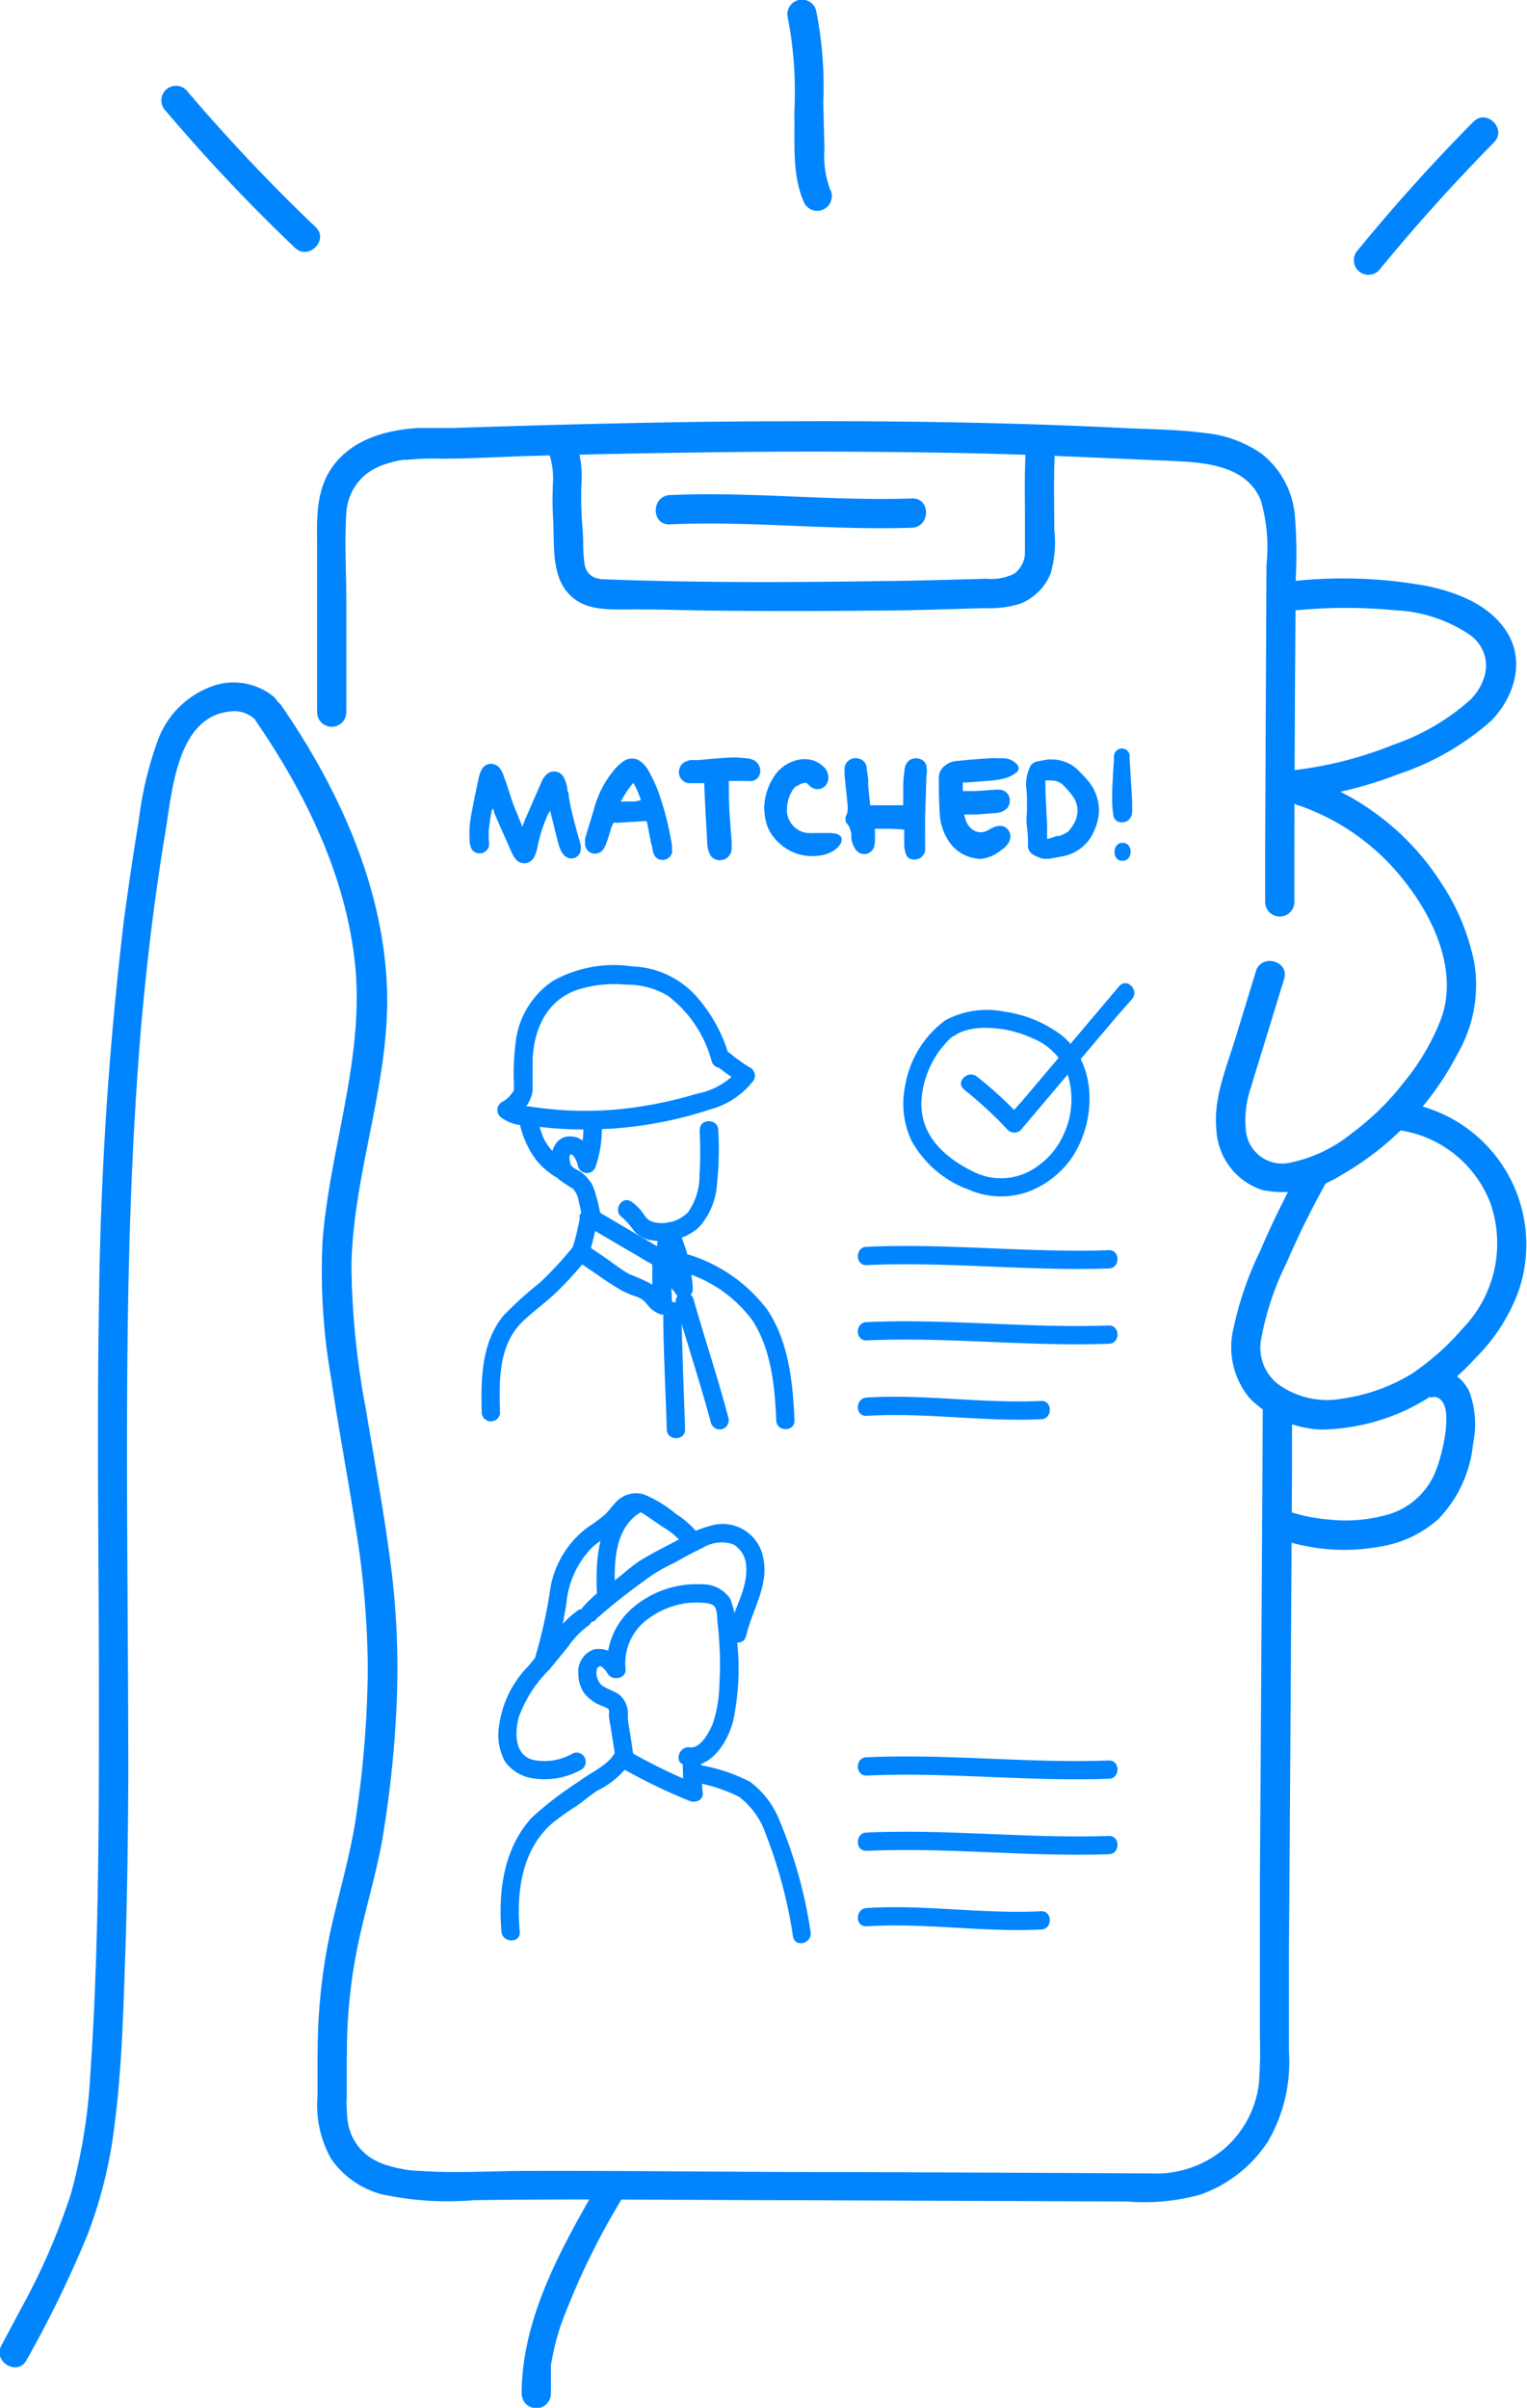 <svg width="177" height="279" fill="none" xmlns="http://www.w3.org/2000/svg"><g clip-path="url(#clip0_954_1638)" fill="#0085FF"><path d="M59.23 98.608c-.745-1.694-1.405-3.168-1.964-4.473v-.17a.713.713 0 00-.187-.27 4.802 4.802 0 00-.135.491 72.942 72.942 0 00-.271 1.83 8.796 8.796 0 000 1.49c.024.192.024.386 0 .577a1.118 1.118 0 01-.39.56 1.08 1.08 0 01-.61.236 1.118 1.118 0 01-.66-.152 1 1 0 01-.423-.525 2.304 2.304 0 01-.153-.864 12.98 12.98 0 010-1.61c.064-.62.16-1.237.288-1.847.17-.915.423-2.152.762-3.727.063-.311.166-.613.305-.898a1.27 1.27 0 01.491-.576 1.27 1.27 0 011.694.406c.208.299.363.631.457.983.119.305.22.593.305.83.085.237.153.458.204.627l.49 1.491c.136.356.255.678.373.949.119.27.204.491.271.678l.288.694c.03.084.07.164.119.237v.187h.102s0-.204.101-.322c.032-.116.071-.229.119-.339l2.032-4.66c.09-.184.203-.355.339-.508a1.322 1.322 0 011.05-.542 1.3 1.3 0 01.66.187c.21.14.38.332.492.559a4.4 4.4 0 01.373 1.152c0 .152 0 .339.118.559.119.22 0 .407.085.542.113.712.214 1.237.305 1.576.304 1.288.66 2.592 1.05 3.914.022.174.022.35 0 .525a1.018 1.018 0 01-.525.915 1.068 1.068 0 01-.56.152 1.22 1.22 0 01-.982-.542 3.17 3.17 0 01-.457-.966c-.102-.338-.203-.745-.322-1.22l-.288-1.152-.288-1.169-.118-.474-.237.373a17.81 17.81 0 00-1.237 3.829 4.148 4.148 0 01-.288.966 1.59 1.59 0 01-.508.677 1.284 1.284 0 01-.728.237 1.355 1.355 0 01-1.101-.61 5.212 5.212 0 01-.44-.813zm16.618.492a2.792 2.792 0 01-.22-.695c0-.272-.153-.61-.22-1.017-.068-.407-.136-.712-.186-.949l-.187-.966s0-.135-.118-.338l-3.388.203a1.315 1.315 0 00-.356 0 .22.22 0 00-.152.119s0 .186-.136.355c-.186.661-.39 1.288-.593 1.881a3.272 3.272 0 01-.338.695 1.203 1.203 0 01-.44.39 1.034 1.034 0 01-.543.135 1.065 1.065 0 01-.83-.339 1.168 1.168 0 01-.321-.83 2.313 2.313 0 010-.271 2.218 2.218 0 010-.305l.423-1.424c.22-.677.424-1.355.61-1.999a11.591 11.591 0 012.405-4.608c.281-.33.6-.626.949-.881.3-.222.66-.347 1.033-.356a1.695 1.695 0 011.236.525c.272.242.501.529.678.847a19.22 19.22 0 011.05 2.186 34.745 34.745 0 011.694 6.54 2.62 2.62 0 010 .322c.017.169.017.34 0 .508a1.1 1.1 0 01-.424.593c-.21.155-.467.233-.728.22a1.034 1.034 0 01-.898-.542zm-3.387-6.236h1.067c.257-.03.512-.081.762-.152-.153-.44-.288-.814-.424-1.102a5.61 5.61 0 00-.457-.898 11.15 11.15 0 00-1.457 2.203l.509-.05zm10.975 6.811a1.287 1.287 0 01-.745-.22 1.34 1.34 0 01-.491-.644 3.526 3.526 0 01-.22-1.084c-.102-1.965-.187-3.389-.237-4.32l-.102-2.152v-.508h-1.846a1.288 1.288 0 01-.796-.441 1.22 1.22 0 01-.305-.83 1.44 1.44 0 01.203-.729c.135-.214.33-.384.559-.491.189-.088.388-.15.593-.186h.914c1.27-.12 2.406-.22 3.388-.272.479-.041.96-.041 1.44 0l.914.085c.247.04.486.113.712.22.202.113.371.276.49.475a1.356 1.356 0 010 1.474c-.179.224-.43.38-.71.44-.17.022-.34.022-.509 0h-2.202v1.373c0 1.39.12 3.236.322 5.574v.424c.015.14.015.282 0 .423a1.355 1.355 0 01-.983 1.338l-.389.051zm10.856-.474a5.657 5.657 0 01-4.573-2.152 4.305 4.305 0 01-.864-1.592 6.949 6.949 0 01-.271-1.949 6.779 6.779 0 011.05-3.388 4.404 4.404 0 013.388-2.152h.287a2.964 2.964 0 012.016.762 1.695 1.695 0 01.695 1.373c.007.242-.052.482-.17.694-.11.21-.28.383-.49.492-.183.1-.387.152-.594.152a1.337 1.337 0 01-.897-.356l-.187-.186a.98.98 0 00-.22-.186.406.406 0 00-.254 0c-.162.044-.32.1-.474.17l-.475.253a1.117 1.117 0 00-.321.322 4.068 4.068 0 00-.712 2.305c-.01.13-.01.26 0 .39a2.695 2.695 0 002.355 2.371c.298.02.598.02.897 0h1.575c.29-.004.58.025.864.085a.98.98 0 01.492.271.61.61 0 01.152.407 1.086 1.086 0 01-.152.525c-.198.284-.445.53-.729.728a3.963 3.963 0 01-1.795.61l-.593.051zm11.162.322a1.068 1.068 0 01-.457-.593 3.394 3.394 0 01-.187-1.084v-1.711a20.582 20.582 0 00-2.218-.102h-1.169V97.1c.015.342-.019.685-.102 1.017a1.151 1.151 0 01-.457.627 1.084 1.084 0 01-.678.22 1.186 1.186 0 01-.897-.39 2.797 2.797 0 01-.492-.915 3.231 3.231 0 01-.118-.508v-.406c0-.34-.119-.576-.17-.746a1.56 1.56 0 00-.287-.508.779.779 0 01-.22-.593.98.98 0 01.101-.44 1.37 1.37 0 00.153-.661v-.475l-.119-1.169c-.119-1.084-.186-1.847-.237-2.321a1.48 1.48 0 010-.305 3.166 3.166 0 010-.576c.05-.309.205-.59.44-.796a1.22 1.22 0 01.813-.305c.313-.008.619.094.864.288a1.13 1.13 0 01.44.779c0 .305.119.796.187 1.474a5.795 5.795 0 000 .745l.22 2.17h3.828V91.61c0-.492 0-1.237.135-2.237a2.42 2.42 0 01.153-.728c.104-.23.268-.43.474-.576.213-.133.46-.204.711-.203.283.002.559.085.797.237a1.023 1.023 0 01.423.66c.066.382.066.771 0 1.153l-.152 4.642v2.253a2.897 2.897 0 000 .373c.007.096.007.192 0 .288v.458a3.48 3.48 0 010 .677 1.39 1.39 0 01-.475.746 1.301 1.301 0 01-1.541 0l.237.17zm8.25 0a4.572 4.572 0 01-3.879-2.287 6.52 6.52 0 01-.897-2.847 64.23 64.23 0 01-.102-3.608v-.712a1.697 1.697 0 01.576-1.237c.385-.363.879-.59 1.406-.644a73.94 73.94 0 013.946-.322c.27-.032.543-.032.813 0h.881c.276.028.545.103.796.22a1.7 1.7 0 01.61.458c.132.13.211.306.22.491a.653.653 0 01-.288.492 3.47 3.47 0 01-.965.542 6.204 6.204 0 01-1.203.288 13.92 13.92 0 01-1.524.152l-1.965.153h-.525v1h1.524l1.999-.136a3.89 3.89 0 01.915 0 1.22 1.22 0 01.999 1.067c.01.08.01.159 0 .238a1.182 1.182 0 01-.627 1.067c-.28.177-.6.282-.931.305l-2.202.17h-1.525c.066.3.157.595.271.88.105.241.255.46.441.644a1.697 1.697 0 001.185.542c.278-.001.552-.07.797-.203l.304-.17.204-.101.288-.136c.205-.081.423-.127.643-.135a1.15 1.15 0 01.966.457c.17.224.26.499.254.78a1.39 1.39 0 01-.305.88 2.82 2.82 0 01-.728.679c-.672.57-1.497.93-2.372 1.033zm7.553 0a2.236 2.236 0 01-.745-.135 5.692 5.692 0 01-.813-.39 1.204 1.204 0 01-.542-1.118c0-.492 0-1.186-.119-2.084-.118-.898 0-1.44 0-1.83V92.83c0-.458 0-1.017-.101-1.695a5.072 5.072 0 01.389-2.134 1.184 1.184 0 01.864-.763l.695-.135.626-.102h.424a4.388 4.388 0 012.964 1.169l.745.762c.237.255.457.509.627.729a5.413 5.413 0 011.118 3.202 5.99 5.99 0 01-.542 2.355 4.913 4.913 0 01-3.642 3l-1.541.287-.407.017zm1.355-2.61a3.68 3.68 0 00.881-.355c.121-.06.235-.134.339-.22.32-.356.587-.755.796-1.186a3.28 3.28 0 00.271-1.254 2.918 2.918 0 00-.593-1.694 6.305 6.305 0 00-.762-.898l-.254-.288a1.956 1.956 0 00-1.44-.576 2.96 2.96 0 00-.677 0c0 1.13.067 2.824.203 5.083v1.694c.42-.103.833-.233 1.236-.39v.085zm6.827-1.778a1.035 1.035 0 01-.389-.678 11.581 11.581 0 01-.136-1.694v-.542c0-.915.085-2.288.203-4.134a4.31 4.31 0 010-.509.968.968 0 01.305-.61.898.898 0 01.627-.237.884.884 0 01.881.729c.016.13.016.26 0 .39.101 1.558.203 3.286.305 5.082v.458a1.731 1.731 0 000 .288 3.02 3.02 0 010 .356c.001.33-.119.65-.339.898a1.09 1.09 0 01-.83.355 1.221 1.221 0 01-.627-.152zm0 4.32a1.072 1.072 0 01-.254-.745c.001-.278.097-.547.271-.763a.866.866 0 01.661-.288.866.866 0 01.677.288c.176.201.267.462.254.729a1.17 1.17 0 01-.254.78.879.879 0 01-.694.287.816.816 0 01-.61-.22l-.051-.068zM63.585 52.354a9.286 9.286 0 01.525 3.388 37.296 37.296 0 000 4.355c.203 3.236-.372 7.302 2.626 9.42 2.015 1.423 5.08 1.05 7.435 1.101 2.761 0 5.522.102 8.283.136 6.21.067 12.42.067 18.631 0 2.982 0 5.979-.085 8.96-.17l4.099-.118a12.309 12.309 0 004.015-.475 6.312 6.312 0 003.624-3.54c.474-1.65.618-3.378.424-5.084 0-3.27-.119-6.573.118-9.843.17-2.17-3.218-2.17-3.387 0-.187 2.609-.153 5.235-.136 7.844v4.371a3.106 3.106 0 01-1.253 2.745 5.858 5.858 0 01-3.184.576l-3.794.102c-2.71.084-5.421.135-8.114.17-10.79.152-21.578.203-32.35-.204-1.102 0-2.084-.424-2.338-1.694a16.33 16.33 0 01-.17-2.576c0-1.016-.118-2.016-.169-3.032a37.252 37.252 0 010-4.355 12.05 12.05 0 00-.644-4.168c-.66-2.067-3.93-1.186-3.269.915l.068.136z"/><path d="M77.642 60.758c9.367-.424 18.632.711 28.066.39 2.168-.086 2.185-3.474 0-3.39-9.366.322-18.632-.813-28.066-.39-2.168.103-2.185 3.491 0 3.39zm22.816 85.833c9.35-.424 18.632.711 28.049.389 1.372 0 1.372-2.168 0-2.117-9.35.322-18.631-.814-28.049-.39-1.355 0-1.372 2.186 0 2.118zm0 8.725c9.35-.423 18.632.729 28.049.39 1.372 0 1.372-2.169 0-2.118-9.35.339-18.631-.813-28.049-.39-1.355 0-1.372 2.186 0 2.118zm0 8.743c6.775-.424 13.55.712 20.207.39 1.355 0 1.372-2.186 0-2.118-6.775.322-13.55-.813-20.207-.39-1.355.085-1.372 2.203 0 2.118zm0 41.68c9.35-.424 18.632.711 28.049.373 1.372 0 1.372-2.169 0-2.118-9.35.339-18.631-.797-28.049-.373-1.355 0-1.372 2.169 0 2.118zm0 8.725c9.35-.423 18.632.712 28.049.39 1.372 0 1.372-2.169 0-2.118-9.35.322-18.631-.813-28.049-.39-1.355 0-1.372 2.186 0 2.118zm0 8.743c6.775-.424 13.55.711 20.207.372 1.355 0 1.372-2.185 0-2.118-6.775.339-13.55-.796-20.207-.372-1.355.084-1.372 2.202 0 2.118zM150.255 70.72a59.625 59.625 0 0111.535 0 16.714 16.714 0 018.791 2.982c2.473 2.1 1.998 5.184-.136 7.37a26.026 26.026 0 01-8.875 5.202 44.69 44.69 0 01-11.857 2.999 1.691 1.691 0 00-1.693 1.694 1.693 1.693 0 001.693 1.694 47.69 47.69 0 0012.45-2.982 30.937 30.937 0 0010.603-6.082c2.744-2.711 4.099-7.049 1.829-10.471-2.016-3.084-5.708-4.49-9.163-5.219a53.883 53.883 0 00-15.126-.61c-2.151.153-2.168 3.542 0 3.39l-.051.033z"/><path d="M150.441 93.288a26.491 26.491 0 0112.416 8.895c3.387 4.287 6.097 10.284 4.251 15.689a26.425 26.425 0 01-4.353 7.506 30.797 30.797 0 01-6.098 5.964 16.636 16.636 0 01-7.147 3.388 4.216 4.216 0 01-5.082-3.625 11.69 11.69 0 01.61-5.219c.457-1.575.966-3.151 1.44-4.727l2.371-7.726c.644-2.084-2.625-2.982-3.269-.898l-2.405 7.862c-1.016 3.287-2.524 6.862-2.185 10.369a7.745 7.745 0 005.352 7.133c3.126.609 6.367.003 9.062-1.695a34.519 34.519 0 0013.55-14.096 15.927 15.927 0 001.931-10.573 25.743 25.743 0 00-3.692-9.013 30.1 30.1 0 00-15.837-12.47c-2.066-.695-2.964 2.575-.898 3.27l-.017-.034z"/><path d="M161.857 130.918a13.377 13.377 0 0110.891 8.472 14.149 14.149 0 01-3.201 14.537 29.26 29.26 0 01-5.979 5.303 21.144 21.144 0 01-7.961 2.829 9.666 9.666 0 01-7.486-1.694 5.348 5.348 0 01-1.897-5.388 32.916 32.916 0 012.879-8.59 102.763 102.763 0 014.793-9.674 1.692 1.692 0 00-1.903-2.431 1.695 1.695 0 00-1.027.737 102.43 102.43 0 00-4.861 9.86 39.103 39.103 0 00-3.133 9.065 9.204 9.204 0 001.88 8.065 12.356 12.356 0 008.367 3.642 24.269 24.269 0 0010.027-2.389 25.405 25.405 0 007.741-5.862 21.177 21.177 0 005.081-7.929 16.654 16.654 0 00-14.295-21.84 1.691 1.691 0 00-1.694 1.695 1.694 1.694 0 001.694 1.694l.084-.102z"/><path d="M166.093 161.857c2.913 0 .965 7.082.372 8.471a8.472 8.472 0 01-5.301 5.083 17.787 17.787 0 01-7.131.661 20.788 20.788 0 01-3.049-.475l-1.253-.339-.627-.203-.254-.102a1.703 1.703 0 00-1.287-.176 1.693 1.693 0 00-1.21 2.074 1.682 1.682 0 00.786 1.034 22.953 22.953 0 0012.839 1.321 13.111 13.111 0 006.775-3.219 14.52 14.52 0 003.997-8.726 10.884 10.884 0 00-.423-5.981 4.696 4.696 0 00-4.218-2.744 1.69 1.69 0 00-1.693 1.694 1.694 1.694 0 001.693 1.694l-.016-.067zM29.54 83.376c5.742 8.302 10.484 17.926 11.585 28.075 1.203 10.911-2.846 21.382-3.726 32.192a71.57 71.57 0 001.016 16.248c.813 5.591 1.88 11.148 2.744 16.723a105.35 105.35 0 011.474 16.79 122.998 122.998 0 01-1.338 16.943c-.61 4.219-1.813 8.319-2.778 12.47a66.607 66.607 0 00-1.694 15.096 1.692 1.692 0 001.694 1.695 1.693 1.693 0 001.694-1.695 61.625 61.625 0 011.49-13.554c.83-3.711 1.914-7.353 2.592-11.081a128.094 128.094 0 001.693-16.079 93.86 93.86 0 00-.846-17.027c-.746-5.608-1.796-11.183-2.71-16.774a93.905 93.905 0 01-1.694-16.841c.237-10.979 4.64-21.518 4.099-32.565-.56-11.639-5.709-22.805-12.246-32.276-1.22-1.694-4.167 0-2.93 1.694l-.12-.034z"/><path d="M31.91 80.886a7.35 7.35 0 00-7.537-1.288 10.52 10.52 0 00-6.047 6.1 41.812 41.812 0 00-2.252 9.454c-.627 3.761-1.169 7.523-1.694 11.318a414.544 414.544 0 00-2.913 44.916c-.254 14.994 0 29.989 0 44.983 0 14.673 0 29.43-1 44.052a65.059 65.059 0 01-2.27 13.859 75.997 75.997 0 01-5.775 13.25c-.745 1.423-1.508 2.829-2.253 4.235-1.05 1.915 1.88 3.626 2.914 1.695a131.104 131.104 0 007.046-14.47 52.648 52.648 0 003.133-12.656c.796-6.049 1-12.165 1.203-18.248.27-7.404.372-14.808.406-22.229 0-14.655-.203-29.311-.136-43.967.068-14.655.44-29.226 1.694-43.763.66-7.269 1.542-14.521 2.744-21.721.78-4.626 1.305-13.3 7.453-13.961a3.489 3.489 0 012.778.779c1.609 1.474 4.014-.915 2.405-2.389l.101.05zm37.638 171.802c-4.32 7.522-9.062 15.74-9.08 24.669a1.695 1.695 0 002.892 1.198c.318-.318.496-.749.496-1.198v-3.253a29.447 29.447 0 011.135-4.643 84.166 84.166 0 017.3-15.011 1.696 1.696 0 00-1.903-2.431 1.694 1.694 0 00-1.027.737l.187-.068zm80.486-148.387c0-12.425.057-24.9.17-37.427a53.997 53.997 0 00-.119-7.218 10.259 10.259 0 00-3.828-7.065 13.898 13.898 0 00-6.622-2.423c-3.117-.407-6.318-.423-9.452-.576a639.471 639.471 0 00-12.686-.491 801.904 801.904 0 00-26.067-.288c-8.672 0-17.328.169-26 .39-4.268.118-8.469.236-12.822.389H48.51c-4.082.22-8.468 1.559-10.552 5.439-1.423 2.71-1.203 5.743-1.203 8.708v18.84a1.695 1.695 0 003.388 0V69.653c0-3.388-.22-6.777 0-10.165a6.254 6.254 0 012.44-4.66 7.687 7.687 0 012.252-1.1c.406-.136.83-.238 1.27-.34l.576-.102h.457a29.237 29.237 0 014.032-.135c3.286 0 6.589-.203 9.858-.305a1308.41 1308.41 0 0124.898-.474c8.3-.08 16.735-.04 25.305.118 8.181.153 16.328.576 24.492.915 3.845.17 8.723.458 10.417 4.558.704 2.435.928 4.984.661 7.505l-.153 32.65v6.319a1.695 1.695 0 103.387 0v-.135z"/><path d="M146.376 162.788c-.102 18.389-.215 36.767-.339 55.133v18.01a50.466 50.466 0 01-.118 5.541 11.864 11.864 0 01-4.269 7.726 12.312 12.312 0 01-8.232 2.643c-11.845-.068-23.701-.119-35.569-.153-12.246 0-24.509-.169-36.772-.135-4.099 0-8.232.288-12.347 0a11.754 11.754 0 01-2.423-.288c-.458-.087-.91-.201-1.355-.339a6.64 6.64 0 01-1.253-.492 5.992 5.992 0 01-3.388-4.608 17.374 17.374 0 01-.118-2.965h-3.388v.135a1.692 1.692 0 002.892 1.198c.317-.317.496-.748.496-1.198v-3.761a1.695 1.695 0 00-2.892-1.198 1.696 1.696 0 00-.496 1.198v.254h3.388v-1.694a1.695 1.695 0 00-2.892-1.198 1.696 1.696 0 00-.496 1.198v1.694a1.694 1.694 0 103.388 0v-.254h-3.388v3.761h3.388v-.135a1.693 1.693 0 10-3.388 0 12.726 12.726 0 001.592 7.319 10.435 10.435 0 005.793 4.067c3.53.765 7.156.999 10.756.694 12.297-.186 24.61 0 36.907 0l38.771.153c2.846.234 5.712-.03 8.469-.78a15.513 15.513 0 007.876-6.167 18.268 18.268 0 002.439-10.369v-11.945c.135-18.626.254-37.263.355-55.912v-7.268c0-.45-.178-.881-.496-1.198a1.69 1.69 0 00-2.395 0 1.69 1.69 0 00-.496 1.198v.135zm-77.304 24.839a69.54 69.54 0 015.539-4.406 17.998 17.998 0 013.387-2.05c1.169-.627 2.304-1.287 3.506-1.846a4.156 4.156 0 013.506-.373 3.067 3.067 0 011.474 2.473c.254 2.61-1.474 5.083-2.032 7.574-.305 1.338 1.693 1.898 2.032.576.678-2.999 2.642-5.794 1.999-8.98a4.8 4.8 0 00-3.713-3.903 4.79 4.79 0 00-1.894-.027 13.87 13.87 0 00-4.15 1.694c-1.422.779-2.913 1.491-4.302 2.338-1.389.847-2.252 1.796-3.387 2.575a17.184 17.184 0 00-3.388 2.847c-.914.999.576 2.507 1.508 1.491l-.085.017zm3.236 5.337a3.218 3.218 0 00-3.388-1.864 2.71 2.71 0 00-1.88 2.863 3.931 3.931 0 00.694 2.254 4.711 4.711 0 001.965 1.423c.237.102.728.254.88.474a1.24 1.24 0 010 .509c0 .559.153 1.135.238 1.694.186 1.22.423 2.525.525 3.575a1.068 1.068 0 001.86.84 1.067 1.067 0 00.257-.84c-.118-1.22-.338-2.44-.525-3.66l-.152-.948a4.486 4.486 0 000-.492v-.152a2.866 2.866 0 00-.932-2.22c-.643-.508-1.49-.678-2.134-1.169a1.981 1.981 0 01-.525-1.847.24.24 0 01.085-.169c-.119.135-.136.152 0 0l.101-.102.17-.084c-.305.135.186 0 0 0-.187 0 .305 0 0 0 .082.01.159.046.22.101.278.216.508.488.677.796.745 1.136 2.575.085 1.83-1.067l.034.085z"/><path d="M71.968 204.824a67.914 67.914 0 007.893 3.829c.644.305 1.694 0 1.592-.915-.136-1.288-.152-2.592-.186-3.88a1.069 1.069 0 00-1.067-1.05 1.049 1.049 0 00-1.05 1.05c0 1.288 0 2.592.186 3.88l1.592-.915a67.593 67.593 0 01-7.893-3.829 1.06 1.06 0 00-.855-.199 1.074 1.074 0 00-.714.509 1.074 1.074 0 00-.092.873 1.062 1.062 0 00.594.647z"/><path d="M79.439 204.57c2.98.457 4.912-2.694 5.556-5.202.662-3.187.794-6.461.389-9.691a11.749 11.749 0 00-.728-4.406 3.87 3.87 0 00-3.388-1.694 11.35 11.35 0 00-7.791 2.609 8.474 8.474 0 00-3.083 7.235c0 1.356 2.185 1.372 2.117 0a6.356 6.356 0 012.507-5.761 9.82 9.82 0 013.506-1.694 8.263 8.263 0 012.134-.271c.576 0 1.694 0 2.1.39.407.389.356 1.372.407 1.88.102.848.17 1.695.22 2.559a40.526 40.526 0 010 4.761 15.35 15.35 0 01-.711 4.286c-.339.932-1.423 3.084-2.71 2.898-1.287-.187-1.914 1.829-.559 2.033l.034.068zm-12.315-18.062a11.491 11.491 0 00-2.863 2.864c-1 1.203-1.981 2.423-2.964 3.625a12.202 12.202 0 00-3.49 7.32c-.154 1.31.1 2.636.73 3.795a4.83 4.83 0 002.71 1.847 8.6 8.6 0 006.232-.966 1.068 1.068 0 00-1.067-1.83 6.518 6.518 0 01-4.607.763c-2.168-.543-2.134-3.084-1.694-4.88a14.767 14.767 0 013.574-5.591l2.22-2.711a9.863 9.863 0 012.337-2.406 1.068 1.068 0 00-1.068-1.83h-.05z"/><path d="M63.957 192.947a44.812 44.812 0 001.694-7.167 10.729 10.729 0 012.913-6.405c.864-.813 1.931-1.355 2.829-2.118.898-.762 1.321-1.914 2.168-2.117.542-.136 1.118.338 1.541.609l1.694 1.17a8.64 8.64 0 012.66 2.355c.728 1.135 2.574.084 1.829-1.068a10.15 10.15 0 00-2.93-2.778 14.138 14.138 0 00-3.778-2.288 3.201 3.201 0 00-3.286 1.034c-.423.44-.762.949-1.22 1.372-.609.507-1.248.976-1.913 1.406a11.116 11.116 0 00-4.336 6.93 58.157 58.157 0 01-1.88 8.472c-.474 1.287 1.575 1.829 2.05.559l-.035.034z"/><path d="M73.442 173.259c-4.116 2.151-4.438 7.217-4.252 11.301 0 1.355 2.168 1.372 2.117 0-.152-3.304-.186-7.692 3.218-9.471 1.203-.644.136-2.474-1.084-1.83zm-2.032 29.616c-.847 1.695-2.829 2.406-4.269 3.524a41.004 41.004 0 00-5.47 4.185c-3.286 3.558-3.947 8.59-3.54 13.25.118 1.338 2.235 1.355 2.117 0-.407-4.558.186-9.573 3.912-12.691a32.076 32.076 0 012.643-1.863c.83-.576 1.592-1.237 2.439-1.796a9.762 9.762 0 003.997-3.541c.593-1.22-1.236-2.305-1.83-1.068zm8.893 3.626c1.86.285 3.666.856 5.352 1.694a9.1 9.1 0 013.117 4.354 54.805 54.805 0 013.15 11.86c.254 1.339 2.287.763 2.032-.576a53.478 53.478 0 00-3.624-12.944 10.166 10.166 0 00-3.388-4.422 19.501 19.501 0 00-5.996-1.966c-1.32-.321-1.88 1.695-.559 2.051l-.084-.051zm-19.157-76.108a46.238 46.238 0 0021.138-1.83 9.402 9.402 0 005.082-3.388 1.069 1.069 0 00-.373-1.441 17.864 17.864 0 01-2.388-1.694c-1.05-.847-2.558.644-1.508 1.491.89.729 1.835 1.387 2.829 1.965l-.39-1.457a8.312 8.312 0 01-4.776 2.694 45.055 45.055 0 01-6.165 1.423 40.883 40.883 0 01-12.856.102c-1.322-.22-1.897 1.83-.56 2.033l-.033.102z"/><path d="M67.583 130.02a11.53 11.53 0 01-.61 4.643h2.032c-.406-1.407-1.151-2.881-2.794-2.982-1.643-.102-2.405 1.457-2.287 2.88a3.28 3.28 0 00.78 2.033c.54.414 1.105.793 1.693 1.135.351.375.581.848.66 1.356.187.762.34 1.525.526 2.287.305 1.322 2.337.762 2.032-.559a21.312 21.312 0 00-.779-3.101 4.131 4.131 0 00-2.066-2.219c-.322-.187-.576-.322-.66-.695-.086-.373-.17-.83 0-1.05.168-.221 0 0 0 0a.519.519 0 01.32.152c.3.373.499.816.577 1.288a1.072 1.072 0 001.016.742 1.069 1.069 0 001.016-.742c.568-1.672.804-3.439.695-5.202a1.1 1.1 0 00-1.067-1.067 1.065 1.065 0 00-1.05 1.067l-.034.034zm13.498.899c.11 1.743.11 3.492 0 5.235a7.37 7.37 0 01-1.338 4.32 4.25 4.25 0 01-3.844 1.169 1.79 1.79 0 01-1.237-.881 5.742 5.742 0 00-1.474-1.524c-1.135-.746-2.202 1.084-1.067 1.829a8.93 8.93 0 011.39 1.593 3.385 3.385 0 002.235 1.084 6.45 6.45 0 005.25-1.508 8.303 8.303 0 002.118-5.082c.223-2.065.268-4.146.135-6.218 0-1.356-2.201-1.356-2.117 0l-.05-.017z"/><path d="M65.889 134.764a6.64 6.64 0 01-.593-.321l-.288-.187-.152-.118c-.187-.136.101.101 0 0-.102-.102-.39-.322-.577-.509l-.287-.305-.17-.186a6.074 6.074 0 01-1-1.694c.102.22 0 0 0-.085l-.118-.305-.203-.61c-.131-.451-.239-.91-.322-1.372a1.069 1.069 0 00-1.332-.849 1.067 1.067 0 00-.717 1.408 11.096 11.096 0 001.93 4.659 8.341 8.341 0 002.778 2.321 1.065 1.065 0 001.44-.372 1.085 1.085 0 00-.372-1.458l-.017-.017zm1.32 6.303a25.916 25.916 0 01-.915 3.762 1.1 1.1 0 00.491 1.203l2.727 1.863a29.745 29.745 0 002.66 1.695c.454.229.924.427 1.405.593.35.095.677.256.966.474.305.254.525.593.796.864.348.35.77.617 1.236.78a1.095 1.095 0 00.91-.191 1.081 1.081 0 00.428-.826l-.186-3.981a4.48 4.48 0 00-.203-1.78 3.387 3.387 0 00-1.508-1.202l-6.656-3.914a1.066 1.066 0 00-1.067 1.83l3.878 2.27 1.864 1.084 1 .61c.28.11.539.271.761.475l-.27-.475c.081.361.11.732.084 1.102v1.287l.118 2.694 1.339-1.033c-.22 0-.458-.39-.627-.576a5.428 5.428 0 00-.898-.865 21.197 21.197 0 00-2.524-1.135c-.864-.474-1.693-1.084-2.506-1.694l-2.727-1.864.49 1.186c.403-1.227.703-2.485.898-3.761.288-1.322-1.693-1.898-2.032-.559l.068.084z"/><path d="M66.498 144.371a41.469 41.469 0 01-3.879 4.219 44.466 44.466 0 00-4.285 3.88c-2.574 3.185-2.592 7.404-2.49 11.301a1.069 1.069 0 001.764.666 1.07 1.07 0 00.353-.666c-.101-3.575-.237-7.777 2.49-10.505 1.22-1.22 2.642-2.203 3.896-3.389a40.897 40.897 0 003.659-3.998c.83-1.051-.661-2.558-1.508-1.491v-.017zm12.957 3.101a15.428 15.428 0 017.792 5.574c2.168 3.388 2.574 7.692 2.727 11.521 0 1.372 2.184 1.372 2.117 0-.17-4.287-.678-9.183-3.168-12.826a18.046 18.046 0 00-8.909-6.303c-1.287-.474-1.83 1.559-.559 2.034zm5.03-25.178a17.698 17.698 0 00-3.845-6.929 10.47 10.47 0 00-7.385-3.389 14.514 14.514 0 00-9.18 1.694 9.914 9.914 0 00-4.32 7.252 28.162 28.162 0 00-.203 4.134c.026.48.026.96 0 1.44 0-.102.153-.356 0-.119a4.683 4.683 0 01-.44.577 2.833 2.833 0 01-.932.745 1.069 1.069 0 00-.203 1.694c.763.61 1.7.96 2.676 1 1.339.237 1.897-1.796.56-2.033-.441-.085-1.407-.119-1.694-.458l-.204 1.695a4.357 4.357 0 002.422-3.169v-3.693c.17-3.389 1.508-6.608 4.912-7.946a13.902 13.902 0 015.844-.695 9.224 9.224 0 014.912 1.287 14.047 14.047 0 015.081 7.574 1.053 1.053 0 102.033-.559l-.034-.102z"/><path d="M77.78 146.862a5.578 5.578 0 00.609-1.949l.203-1.05c0-.153 0-.305.119-.475v-.169c0-.254 0 .169 0 0l-1.948-.254 1.033 2.999c.096.292.164.593.203.898v1.118c0 .474.119.949.17 1.423l1.965-.542a11.684 11.684 0 00-1.39-1.694l-.677-.797-.152-.152a3.922 3.922 0 01-.288-.441 1.063 1.063 0 00-1.386-.274 1.067 1.067 0 00-.444 1.342 11.88 11.88 0 001.339 1.694l.694.762.305.322.186.288a1.064 1.064 0 001.753.111c.143-.181.224-.405.229-.636 0-.813-.186-1.694-.288-2.423 0-.406 0-.83-.186-1.22-.187-.389-.204-.576-.288-.864l-.525-1.508-.34-.982a1.084 1.084 0 00-.88-.763 1.049 1.049 0 00-1.05.509 7.473 7.473 0 00-.559 1.999c0 .339-.135.694-.22 1.033a4.673 4.673 0 01-.136.458c0 .203 0 0 0 0-.031.054-.06.111-.084.169a1.085 1.085 0 00.372 1.457 1.1 1.1 0 001.457-.389h.203zm-.9 4.93c0 4.626.272 9.217.407 13.826 0 1.372 2.168 1.372 2.118 0-.136-4.609-.356-9.2-.407-13.826a1.069 1.069 0 00-1.764-.667 1.07 1.07 0 00-.353.667z"/><path d="M78.354 151.098c1.287 4.591 2.812 9.132 4.048 13.757a1.052 1.052 0 001.933.242c.138-.243.174-.531.1-.801-1.22-4.625-2.744-9.166-4.048-13.758a1.052 1.052 0 00-1.664-.552 1.045 1.045 0 00-.398.701 1.06 1.06 0 00.03.411zm34.333-15.402c-3.387-1.694-6.08-4.269-5.877-8.2a10.968 10.968 0 013.065-6.896c.141-.154.294-.296.458-.423.135-.119-.119 0 .135-.085s.424-.271.661-.39a6.99 6.99 0 012.625-.593c2.043-.07 4.074.342 5.929 1.203a7.127 7.127 0 013.929 3.795 9.527 9.527 0 01-.186 7.032 9.018 9.018 0 01-3.625 4.303 7.102 7.102 0 01-3.523 1.081 7.102 7.102 0 01-3.591-.827c-1.219-.593-2.286 1.22-1.067 1.83a9.364 9.364 0 008.012.39 10.943 10.943 0 004.336-3.389c3.116-4.185 3.387-11.182-.966-14.605a14.293 14.293 0 00-6.656-2.71 10.157 10.157 0 00-6.775 1.016 11.86 11.86 0 00-4.658 7.608c-.44 2.13-.184 4.345.728 6.319a12.48 12.48 0 005.996 5.439c1.22.593 2.304-1.237 1.067-1.83l-.017-.068z"/><path d="M111.739 126.242a46.06 46.06 0 015.081 4.693 1.085 1.085 0 001.508 0l11.196-13.249 1.693-1.915c.881-1.033-.609-2.541-1.49-1.491l-11.213 13.25-1.694 1.898h1.508a45.9 45.9 0 00-5.081-4.677c-1.051-.83-2.558.644-1.491 1.491h-.017zM36.586 26.313a207.495 207.495 0 01-14.99-15.876 1.694 1.694 0 00-2.759 1.855c.086.206.212.393.371.55a204.054 204.054 0 0014.99 15.876c1.575 1.491 3.963-.898 2.388-2.405zm59.604-4.44a11.237 11.237 0 01-.627-4.625l-.136-5.439a44.488 44.488 0 00-.83-10.606 1.695 1.695 0 10-3.269.898c.69 3.61.94 7.291.745 10.962.085 3.389-.321 7.32 1.186 10.522a1.693 1.693 0 002.817.171 1.693 1.693 0 00.113-1.883zm63.635 9.472a218.538 218.538 0 0113.347-14.842c1.541-1.56-.864-3.948-2.388-2.39a210.745 210.745 0 00-13.364 14.843 1.692 1.692 0 00.009 2.397 1.692 1.692 0 002.396-.008z"/></g><defs><clipPath id="clip0_954_1638"><path fill="#fff" d="M0 0h177v279H0z"/></clipPath></defs></svg>